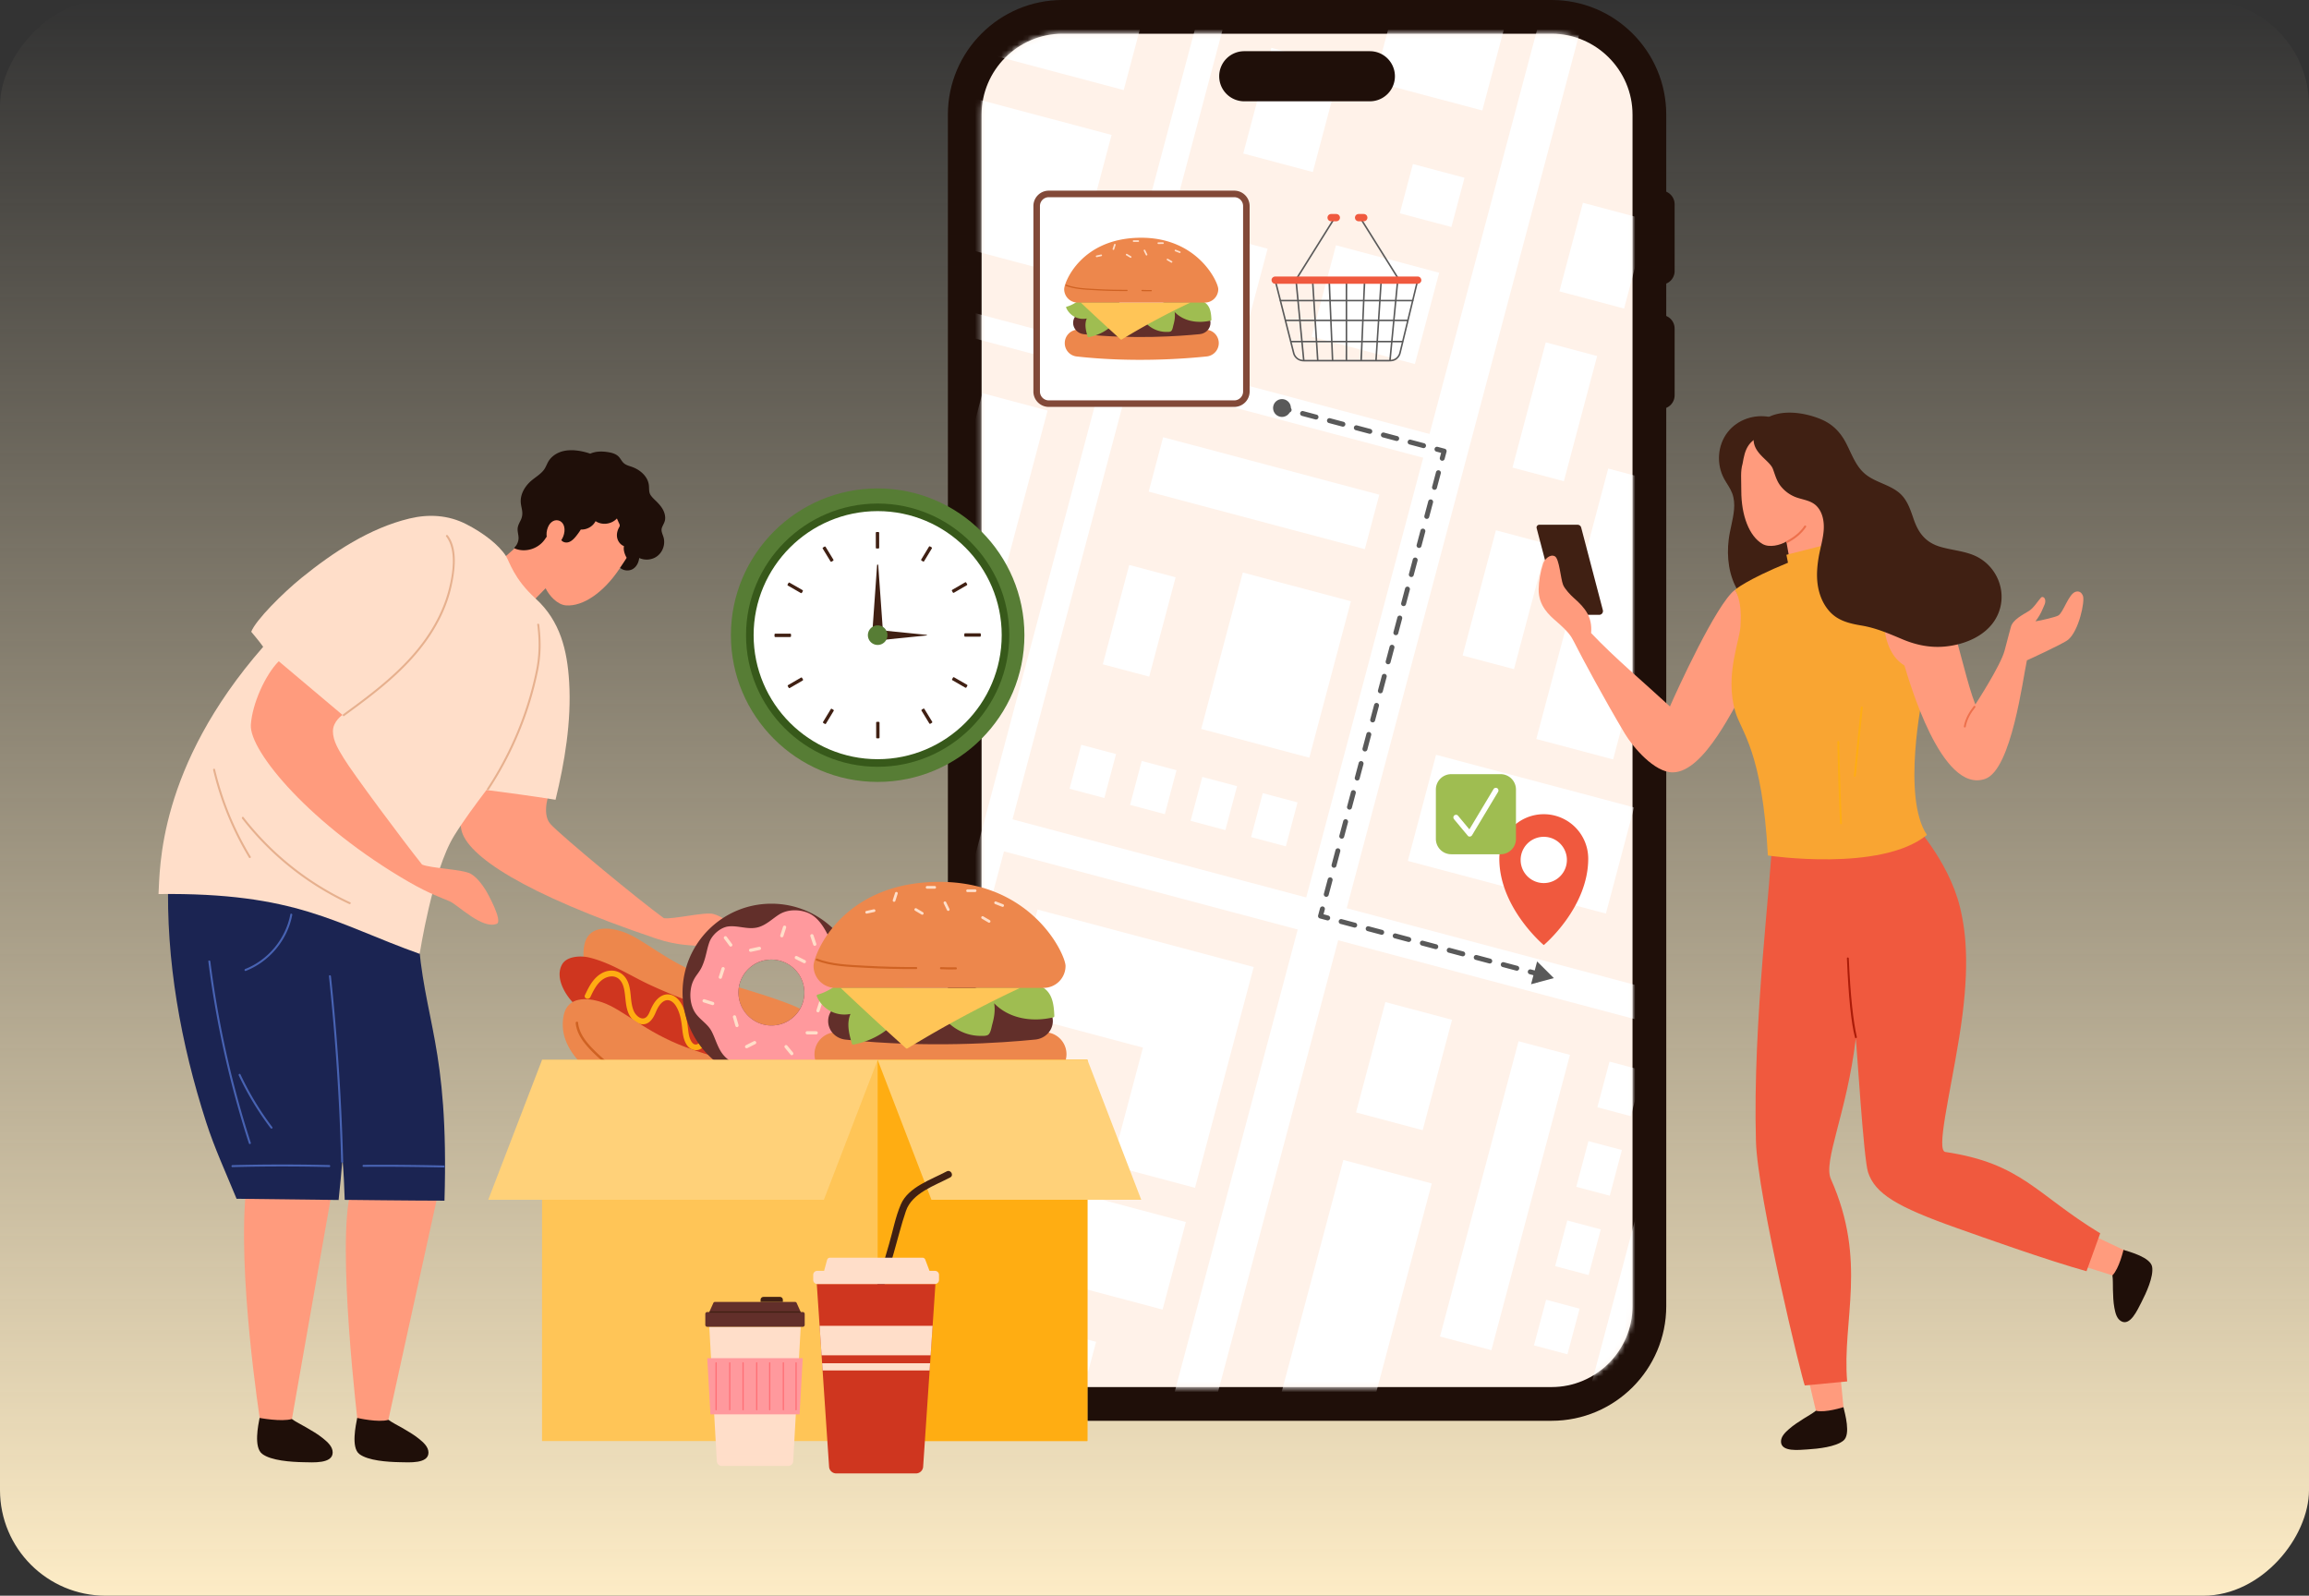 <svg xmlns="http://www.w3.org/2000/svg" width="437" height="302" fill="none" viewBox="0 0 437 302"><rect x="0" y="0" width="437" height="302" fill="#333333" stroke="none"/><rect width="437" height="302" fill="url(#paint0_linear_1829_1188)" rx="20" transform="matrix(1 0 0 -1 0 302)"/><path fill="#FF9B7D" d="M66.379 225.505c-2.743 10.15 1.437 44.685 1.437 44.685h5.362l9.81-44.685h-16.61Z"/><path fill="#1F0F09" d="M79.306 272.31c-.988-.8-2.094-1.434-3.19-2.071-.83-.482-1.82-.954-2.594-1.525-1.927.569-5.917-.363-5.917-.363-.246 1.308-1.214 5.606.409 6.841 1.65 1.254 5.356 1.495 7.63 1.538 1.812.034 5.45.324 5.448-1.815-.001-1.108-.983-1.952-1.786-2.605Z"/><path fill="#FF9B7D" d="M46.63 224.68c-1.85 15.757 2.613 44.295 2.613 44.295l5.75 1.049 7.974-45.344H46.63Z"/><path fill="#1F0F09" d="M61.14 272.223c-1.008-.819-2.135-1.463-3.253-2.115-.846-.489-1.859-.971-2.647-1.553-1.964.579-6.11-.204-6.11-.204-.251 1.334-1.16 5.549.494 6.809 1.682 1.28 5.464 1.527 7.781 1.571 1.85.034 5.559.33 5.558-1.852-.002-1.131-1.004-1.991-1.823-2.656Z"/><path fill="#1B2452" d="M78.746 166.046H31.849c-.48 15.716 2.36 31.407 7.174 46.357 1.574 4.893 3.8 9.717 5.75 14.471l19.311.234c.305-2.807.499-4.996.736-7.806.21 2.398.35 5.369.419 7.779 0 0 13.308.157 18.882.157.882-29.629-3.968-33.793-5.05-50.944-.215-3.414-.334-6.83-.325-10.248Z"/><path fill="#FF9B7D" d="m100.928 113.722 2.336-2.39c.659 1.377 2.207 3.125 3.869 3.242 3.227.231 7.071-2.448 10.002-6.775 1.399-2.064 2.441-3.223 2.978-4.87-.173-1.805-1.421-3.902-4.859-7.399-1.575-1.602-11.433 4.1-11.547 3.953-1.467 1.408-3.234 1.537-3.234 1.537-2.299 2.125-6.07 5.398-6.07 5.398 1.805 3.954 6.525 7.304 6.525 7.304Z"/><path fill="#1F0F09" d="M125.879 98.286c.059-.574-.083-1.152-.328-1.668-.264-.556-.661-1.038-1.081-1.481-.434-.462-.964-.88-1.319-1.411-.409-.615-.253-1.3-.355-1.99a3.475 3.475 0 0 0-.561-1.423c-.582-.868-1.478-1.5-2.441-1.88-.568-.225-1.214-.345-1.696-.744-.45-.372-.657-.951-1.088-1.342-.469-.428-1.093-.626-1.706-.738-.715-.13-1.454-.193-2.178-.12-.49.05-.976.174-1.425.372a9.81 9.81 0 0 0-1.035-.315c-2.036-.507-4.402-.606-6.089.851a3.795 3.795 0 0 0-.891 1.12c-.27.513-.459 1.056-.83 1.51-.648.794-1.558 1.308-2.325 1.972-.74.642-1.356 1.45-1.704 2.37-.171.451-.27.933-.276 1.415-.009.546.124 1.073.224 1.605.137.713.115 1.33-.195 1.992-.233.497-.525.977-.6 1.532-.085.64.159 1.258.163 1.894a2.53 2.53 0 0 1-.722 1.76c-.091.095-.04.228.071.272 2.026.783 4.398.005 5.627-1.763.183-.263.352-.54.591-.759.292-.264.662-.389 1.037-.478.232-.056.475-.099.715-.074.431.044.575.297.577.713.001.495.164.889.642 1.093.469.198.974.094 1.388-.176.561-.364.988-.94 1.379-1.471.169-.23.325-.467.477-.707 1.129.058 2.271-.563 2.789-1.588 1.25.84 3.033.592 4.043-.507.101.236.207.47.308.707.071.162.175.339.213.511.054.244-.075.393-.176.593-.231.456-.368.969-.342 1.483.042.854.545 1.63 1.338 1.949-.167.703.145 1.59.502 2.202-.328.569-1.239 1.903-1.239 1.903.643.566 1.691.651 2.414.214.73-.443 1.106-1.259 1.202-2.081a3.446 3.446 0 0 0 2.816.005c.955-.43 1.627-1.329 1.837-2.348a3.312 3.312 0 0 0-.034-1.524c-.169-.637-.559-1.223-.311-1.897.195-.533.533-.97.594-1.553Z"/><path fill="#FF9B7D" d="M103.543 100.275c-.326 1.334.127 2.591 1.012 2.808.883.216 1.866-.691 2.193-2.026.325-1.335-.187-2.345-1.073-2.561-.885-.216-1.805.443-2.132 1.779ZM138.45 175.109c-.886-.985-2.121-1.747-3.412-2.122-1.604-.468-7.597 1.04-9.398.784-4.647-3.349-19.239-15.418-21.428-17.783-1.896-2.048-.094-6.433-.094-6.433l-14.958-5.536c-1.783 3.195-2.669 9.142-1.845 13.017 1.037 4.886 11.686 12.067 36.829 20.583 4.211 1.426 6.93 1.233 8.443 1.451 1.637.234 7.289 4.003 9.617 2.19 1.009-.789-2.476-4.728-3.754-6.151Z"/><path fill="#FFDEC9" d="M107.718 129.06c-.357-5.913-1.653-11.508-6.355-15.782-4.137-3.76-4.93-6.987-5.604-8.043-1.356-2.121-4.263-4.372-7.524-6.035-3.393-1.733-7.078-1.946-10.754-1.063-7.517 1.809-14.417 6.374-20.352 11.175-3.58 2.896-8.759 8.073-9.58 10.255 0 0 1.617 1.91 2.261 2.847-19.976 22.842-19.519 42.064-19.81 46.791 26.152-.323 33.415 5.615 49.433 11.321 0 0 2.403-15.73 6.535-22.385 1.86-2.994 3.974-5.809 6.091-8.625 4.734.612 8.366 1.097 13.082 1.841 1.705-7.014 3.032-14.778 2.577-22.297Z"/><path fill="#4863B3" d="M64.946 219.865a449.72 449.72 0 0 0-2.31-35.112c-.025-.239-.402-.241-.377 0a449.671 449.671 0 0 1 2.31 35.112c.004.243.382.243.377 0ZM39.432 181.962a189.115 189.115 0 0 0 7.671 34.427c.074.229.44.131.364-.101a188.558 188.558 0 0 1-7.657-34.326c-.031-.237-.408-.24-.378 0ZM45.178 203.518a55.93 55.93 0 0 0 6.041 9.999c.145.191.472.004.325-.191a56.026 56.026 0 0 1-6.039-9.999c-.104-.218-.43-.027-.327.191ZM46.51 183.755c4.495-1.769 7.904-5.855 8.803-10.607.044-.238-.32-.34-.363-.101-.875 4.616-4.164 8.622-8.539 10.344-.224.089-.127.453.1.364ZM43.99 220.885a370.614 370.614 0 0 1 18.323-.012c.242.005.242-.372 0-.378a371.844 371.844 0 0 0-18.322.013c-.243.007-.244.383 0 .377ZM68.797 220.833c5.058-.045 10.113.018 15.17.121.241.003.241-.372 0-.378-5.057-.101-10.112-.164-15.17-.119-.241.001-.242.378 0 .376Z"/><path fill="#E6B08E" d="M40.336 145.718a57.877 57.877 0 0 0 6.782 16.589c.127.207.452.018.326-.19a57.545 57.545 0 0 1-6.745-16.5c-.056-.235-.418-.135-.363.101ZM45.817 154.923a54.862 54.862 0 0 0 20.275 16.171c.218.101.41-.223.19-.326a54.629 54.629 0 0 1-20.198-16.113c-.15-.191-.415.078-.267.268ZM65.14 135.507c5.969-4.345 12.044-8.915 16.185-15.137 1.928-2.895 3.422-6.119 4.158-9.529.62-2.883 1.188-6.991-.727-9.508-.145-.19-.472-.003-.325.192 2.009 2.643 1.233 7.205.458 10.182-.855 3.285-2.399 6.366-4.342 9.137-4.093 5.838-9.896 10.188-15.597 14.339-.194.14-.005.468.19.324ZM92.494 149.468a65.022 65.022 0 0 0 7.171-14.596 63.616 63.616 0 0 0 2.161-7.94c.602-2.953.612-5.727.23-8.712-.032-.238-.409-.241-.377 0 .387 3.032.363 5.816-.258 8.819a63.539 63.539 0 0 1-2.12 7.733 64.496 64.496 0 0 1-7.13 14.506c-.135.202.19.391.323.19Z"/><path fill="#FF9B7D" d="M91.855 168.361c-.711-1.117-1.573-2.256-2.715-2.964-1.419-.882-7.596-1.044-9.261-1.775-3.573-4.476-13.194-17.397-14.847-20.162-.919-1.539-2.022-3.21-2.023-5.061-.001-1.891 1.81-3.094 1.81-3.094l-12.061-10.161c-2.576 2.597-5.031 8.087-5.282 12.04-.318 4.986 11.412 19.044 29.925 29.74 3.852 2.225 6.343 3.055 7.741 3.671 1.514.667 6.147 5.36 8.877 4.239 1.184-.486-1.68-5.713-2.164-6.473Z"/><path fill="#1F0F09" d="M201.09 268.894c-11.962 0-21.693-9.734-21.693-21.695V21.694C179.397 9.732 189.129 0 201.09 0h92.569c11.962 0 21.694 9.731 21.694 21.694V247.2c0 11.961-9.732 21.695-21.694 21.695H201.09Z"/><path fill="#FFF2E9" d="M308.97 247.199c0 8.422-6.893 15.313-15.312 15.313h-92.569c-8.422 0-15.314-6.891-15.314-15.313V21.694c0-8.423 6.892-15.314 15.314-15.314h92.569c8.419 0 15.312 6.891 15.312 15.314V247.2Z"/><mask id="mask0_1829_1188" width="124" height="257" x="185" y="6" maskUnits="userSpaceOnUse" style="mask-type:luminance"><path fill="#fff" d="M308.97 247.199c0 8.422-6.893 15.313-15.312 15.313h-92.569c-8.422 0-15.314-6.891-15.314-15.313V21.694c0-8.423 6.892-15.314 15.314-15.314h92.569c8.419 0 15.312 6.891 15.312 15.314V247.2Z"/></mask><g fill="#fff" mask="url(#mask0_1829_1188)"><path d="m235.156-28.299-58 218.015 4.904 1.305 58.001-218.015-4.905-1.305Z"/><path d="m177.192 57.306-1.196 4.494 99.378 26.428 1.195-4.494-99.377-26.428ZM187.768 154.044l-1.612 6.06 135.482 36.029 1.612-6.06-135.482-36.029Z"/><path d="m295.654-12.214-81.107 304.868 7.658 2.038 81.107-304.869-7.658-2.037ZM183.494 18.389l-7.165 26.944 26.884 7.149 7.165-26.944-26.884-7.15ZM240.614 9.06l-5.317 19.995 13.167 3.502 5.317-19.995-13.167-3.502ZM252.847 46.421l-4.597 17.287 19.529 5.193 4.597-17.287-19.529-5.193ZM267.406 31.046l-2.478 9.32 9.764 2.597 2.479-9.32-9.765-2.597ZM220.135 82.748l-2.739 10.299 40.912 10.88 2.739-10.299-40.912-10.88ZM213.719 106.922l-5.002 18.799 8.779 2.336 5.001-18.799-8.778-2.336ZM235.215 108.354l-7.872 29.603 20.456 5.44 7.873-29.603-20.457-5.44ZM204.639 140.958l-2.215 8.317 6.583 1.752 2.214-8.316-6.582-1.753ZM216.084 144.014l-2.211 8.317 6.584 1.75 2.211-8.317-6.584-1.75ZM227.545 147.035l-2.214 8.317 6.584 1.752 2.213-8.317-6.583-1.752ZM238.989 150.108l-2.212 8.318 6.584 1.751 2.212-8.318-6.584-1.751ZM271.787 142.848l-5.339 20.087 37.482 9.964 5.339-20.087-37.482-9.964ZM283.114 100.362l-6.302 23.697 9.724 2.586 6.302-23.697-9.724-2.586ZM292.551 64.795l-6.299 23.697 9.724 2.585 6.299-23.697-9.724-2.585ZM299.586 38.381 295.13 55.14l12.245 3.256 4.457-16.758-12.246-3.257ZM231.129 44.733l-3.583 13.471 8.779 2.335 3.582-13.472-8.778-2.334ZM185.924 74.41l-18.225 68.507 12.344 3.285 18.226-68.508-12.345-3.284ZM196.361 172.14l-5.172 19.448 25.127 6.681-5.938 22.33 15.787 4.199 11.109-41.779-40.913-10.879Z"/><path d="m191.075 200.824-5.935 22.328 9.875 2.625 5.936-22.328-9.876-2.625ZM201.083 225.071l-4.406 16.568 23.355 6.211 4.406-16.568-23.355-6.211ZM181.317 237.56l-3.448 12.964 9.876 2.626 3.447-12.964-9.875-2.626ZM195.717 250.832l-1.484 5.583 11.729 3.117 1.484-5.582-11.729-3.118ZM262.194 189.649l-5.555 20.886 12.619 3.356 5.554-20.887-12.618-3.355ZM254.243 219.534l-12.379 46.549 16.733 4.45 12.379-46.549-16.733-4.45ZM319.793 192.016l-20.333 76.429 6.858 1.824 20.333-76.428-6.858-1.825ZM267.958-14.135l-7.873 29.604 20.456 5.44 7.872-29.604-20.455-5.44ZM292.616 245.984l-2.298 8.642 6.335 1.685 2.299-8.642-6.336-1.685ZM296.626 230.982l-2.299 8.645 6.335 1.685 2.299-8.645-6.335-1.685ZM300.625 215.966l-2.298 8.642 6.335 1.685 2.298-8.642-6.335-1.685ZM304.614 200.917l-2.299 8.642 6.335 1.685 2.299-8.642-6.335-1.685ZM287.401 197.058l-14.867 55.884 9.725 2.587 14.867-55.884-9.725-2.587ZM304.372 88.677 290.76 139.86l14.538 3.866 13.612-51.183-14.538-3.867ZM183.465-8.07l-4.31 16.205 33.52 8.914 4.31-16.205-33.52-8.915Z"/></g><path fill="#1F0F09" d="M314.363 53.871V36.083a2.576 2.576 0 0 1 2.575 2.575v12.64a2.575 2.575 0 0 1-2.575 2.573ZM314.363 77.392V59.605a2.575 2.575 0 0 1 2.575 2.574v12.64a2.576 2.576 0 0 1-2.575 2.573ZM259.261 19.172h-23.776a4.738 4.738 0 0 1-4.74-4.739 4.74 4.74 0 0 1 4.74-4.744h23.776a4.741 4.741 0 1 1 0 9.483Z"/><path fill="#fff" d="M235.887 74.101a2.297 2.297 0 0 1-2.29 2.29h-35.108a2.297 2.297 0 0 1-2.289-2.29V38.992c0-1.26 1.031-2.29 2.289-2.29h35.108c1.26 0 2.29 1.03 2.29 2.29v35.11Z"/><path fill="#824938" d="M233.597 77.01h-35.108a2.914 2.914 0 0 1-2.909-2.909V38.992a2.912 2.912 0 0 1 2.909-2.909h35.108a2.912 2.912 0 0 1 2.909 2.91V74.1a2.913 2.913 0 0 1-2.909 2.91Zm-35.108-39.688c-.921 0-1.67.748-1.67 1.67v35.11c0 .92.749 1.67 1.67 1.67h35.108c.921 0 1.669-.75 1.669-1.67v-35.11a1.67 1.67 0 0 0-1.669-1.67h-35.108Z"/><path fill="#ED874C" d="M228.409 67.456c-4.284.45-14.079 1.19-24.646.007a2.534 2.534 0 0 1-2.246-2.522v-.01a2.54 2.54 0 0 1 2.538-2.539h24.084a2.54 2.54 0 0 1 .27 5.064Z"/><path fill="#622F2A" d="M227.074 63.24c-3.82.38-12.553 1.01-21.974.006-1.143-.122-2.003-1.049-2.003-2.142v-.008c0-1.189 1.013-2.154 2.262-2.154h21.476c1.251 0 2.263.965 2.263 2.154 0 1.104-.872 2.028-2.024 2.143Z"/><path fill="#9FBD51" d="M210.013 56.213h-2.978c-1.149 0-2.27.326-3.246.931-.604.375-1.222.719-1.911.893-.101.026-.124.133-.088.216a3.47 3.47 0 0 0 3.893 2.022c-.477 1.107-.169 2.318.168 3.445.022.074.098.12.171.103 2.672-.53 5.27-2.163 6.05-4.914l.008-.03c.375-1.343-.673-2.666-2.067-2.666ZM227.603 57.033c-1.46-.62-3.204-.804-4.778-.774-.835.016-2.705.99-4.122 1.809a3.609 3.609 0 0 0-1.797 3.127c1.007 1.014 2.389 1.627 3.837 1.619.254 0 .688.035.904-.15.277-.243.352-.87.446-1.2.223-.796.353-1.615.214-2.422 1.75 1.817 4.443 2.193 6.856 1.627a.147.147 0 0 0 .107-.14c-.049-1.404-.228-2.887-1.667-3.496Z"/><path fill="#FFC557" d="M204.542 57.26a410.274 410.274 0 0 0 7.559 6.982c.047.044.12.058.177.022 4.215-2.573 8.57-4.91 13.041-7.005l-20.777.001Z"/><path fill="#ED874C" d="M215.988 44.993c-11.34 0-14.581 8.433-14.581 9.722v.008a2.537 2.537 0 0 0 2.538 2.538h24.084a2.537 2.537 0 0 0 2.539-2.538c0-1.3-3.83-9.73-14.58-9.73Z"/><path fill="#FFDEC9" d="M210.841 46.272c-.079.243-.156.486-.233.727l-.034.104c-.023.078.029.175.111.194a.16.16 0 0 0 .194-.11l.232-.726c.013-.034.023-.07.034-.104.026-.078-.029-.176-.109-.194a.16.16 0 0 0-.195.11ZM221.802 49.425c-.22-.128-.441-.256-.66-.386l-.093-.056c-.071-.041-.177-.018-.217.059a.16.16 0 0 0 .057.214c.22.13.441.258.66.388.029.02.06.037.093.056.071.04.176.018.214-.058a.158.158 0 0 0-.054-.217ZM220.102 45.86l-.763.003h-.109c-.083.002-.161.073-.158.158.004.086.068.159.158.158l.762-.003c.038-.002.073-.002.11-.002.084 0 .162-.07.159-.157-.005-.085-.07-.159-.159-.157ZM208.367 48.171l-.745.164-.107.024c-.081.017-.135.114-.11.194a.16.16 0 0 0 .193.11l.748-.164c.036-.009.072-.016.105-.023.081-.02.136-.117.111-.194a.162.162 0 0 0-.195-.11ZM217.13 48.116l-.335-.685-.048-.098c-.038-.074-.149-.1-.216-.057a.163.163 0 0 0-.057.217c.112.227.223.455.334.685l.049.097c.037.074.147.1.215.057.077-.049.096-.137.058-.216ZM223.329 47.578l-.709-.277a2.833 2.833 0 0 0-.104-.041c-.076-.03-.176.033-.193.11-.021.092.026.163.109.195l.711.278.102.039c.076.03.176-.032.193-.11.023-.092-.026-.16-.109-.194ZM215.424 45.469h-.871c-.083 0-.161.073-.159.158.006.087.071.158.159.158h.871c.083 0 .162-.071.16-.158-.006-.085-.071-.158-.16-.158ZM214.065 48.502l-.655-.39a7.644 7.644 0 0 1-.093-.055c-.072-.042-.177-.019-.217.057a.16.16 0 0 0 .057.216l.657.39c.031.018.062.036.093.056.072.041.176.018.216-.057a.162.162 0 0 0-.058-.217Z"/><path fill="#CF6223" d="M201.742 54.106c1.747.664 3.677.715 5.521.82 2.008.117 4.015.168 6.026.157.152 0 .152-.237 0-.236a93.98 93.98 0 0 1-5.868-.148c-1.875-.105-3.84-.145-5.615-.82-.143-.056-.206.173-.064.227ZM216.148 55.098c.575.023 1.152.03 1.729.022.152-.002.153-.24 0-.236-.576.007-1.153 0-1.729-.023-.153-.005-.153.232 0 .237Z"/><path fill="#F0593E" d="M292.174 154.094a8.414 8.414 0 0 0-8.414 8.413c0 9.321 8.414 16.355 8.414 16.355s8.413-7.034 8.413-16.355a8.412 8.412 0 0 0-8.413-8.413Zm0 13.034a4.378 4.378 0 1 1-.002-8.756 4.378 4.378 0 0 1 .002 8.756Z"/><path fill="#595959" d="M257.492 41.59c.233.37.466.744.699 1.116l1.669 2.668 2.017 3.225 1.752 2.799c.283.45.55.912.845 1.354.006.005.01.012.013.018.1.16.354.012.252-.147-.231-.372-.464-.744-.698-1.117l-1.669-2.669-2.017-3.224-1.751-2.8c-.282-.45-.551-.911-.847-1.354l-.012-.018c-.1-.159-.352-.012-.253.148ZM252.292 41.44l-.699 1.118-1.668 2.668-2.02 3.226-1.75 2.798c-.28.45-.588.891-.846 1.354l-.012.019c-.1.16.153.307.252.147.234-.372.467-.743.699-1.116l1.67-2.668 2.018-3.227 1.75-2.798c.282-.45.588-.891.847-1.354l.012-.019c.1-.16-.153-.306-.253-.147Z"/><path fill="#595959" d="m241.199 53.061.25.982.627 2.466c.271 1.072.544 2.145.817 3.218l.832 3.28c.22.868.442 1.736.661 2.603l.312 1.233c.247.954 1.094 1.557 2.064 1.557H262.539c.525 0 1.026.023 1.514-.227a2.067 2.067 0 0 0 1.054-1.348c.032-.131.063-.264.096-.395l.487-2.007c.248-1.015.494-2.03.74-3.045l.811-3.34c.239-.978.476-1.958.714-2.937l.436-1.792.06-.248c.044-.183-.239-.26-.283-.078l-.237.972-.592 2.446c-.261 1.064-.518 2.13-.777 3.196-.264 1.089-.53 2.178-.795 3.266-.211.873-.422 1.745-.636 2.617-.1.42-.203.839-.304 1.257a1.788 1.788 0 0 1-.973 1.21c-.27.126-.557.161-.848.161H247.255c-.513 0-1.009.03-1.473-.249a1.789 1.789 0 0 1-.808-1.119 24.9 24.9 0 0 1-.115-.451l-.526-2.075-.773-3.044-.838-3.301-.732-2.888c-.15-.586-.298-1.173-.447-1.76l-.06-.238c-.048-.183-.329-.105-.284.078Z"/><path fill="#595959" d="M242.346 57.036h24.006c.327 0 .653.008.977 0h.042c.188 0 .188-.292 0-.292h-24.007c-.325 0-.651-.007-.976 0h-.042c-.188 0-.188.292 0 .292ZM243.285 60.784H265.516c.3 0 .602.008.906 0h.038c.189 0 .189-.293 0-.293h-22.23c-.3 0-.604-.007-.905 0h-.04c-.187 0-.188.293 0 .293ZM244.346 64.791H264.572c.274 0 .547.007.82 0h.037c.187 0 .189-.292 0-.292h-20.225c-.274 0-.548-.007-.822 0h-.036c-.189 0-.19.292 0 .292Z"/><path fill="#595959" d="M254.973 68.124V55.315c0-.592.021-1.188 0-1.78v-.026c0-.188-.293-.188-.293 0v12.809c0 .591-.022 1.188 0 1.78v.025c0 .19.293.19.293.001ZM257.764 68.124c.022-.485.042-.971.063-1.457l.149-3.495.18-4.214.155-3.642c.025-.591.081-1.19.077-1.78l.001-.025c.008-.189-.285-.189-.292 0l-.062 1.456-.149 3.496c-.061 1.404-.121 2.808-.18 4.213-.053 1.214-.104 2.43-.155 3.643-.026.591-.082 1.188-.077 1.78a.214.214 0 0 1-.002.025c-.007.188.285.188.292 0ZM260.576 68.124c.031-.487.062-.974.095-1.461a3817.988 3817.988 0 0 1 .498-7.716l.235-3.636.077-1.206c.013-.189.036-.381.038-.569 0-.008 0-.017.002-.025.011-.188-.281-.187-.293 0-.031.486-.062.974-.095 1.461l-.224 3.48-.274 4.235-.235 3.636-.078 1.206c-.013.188-.036.38-.037.569l-.001.024c-.013.19.279.19.292.002ZM263.219 68.165c.048-.489.093-.977.14-1.466l.337-3.49c.135-1.411.271-2.823.409-4.235l.351-3.66c.039-.401.077-.803.117-1.203.019-.191.049-.385.055-.576l.002-.025c.019-.187-.273-.186-.292 0l-.142 1.466-.335 3.49-.409 4.235-.353 3.66-.115 1.202c-.019.19-.049.385-.055.576a.094.094 0 0 1-.004.024c-.018.19.276.189.294.002ZM252.35 68.165l-.062-1.456-.149-3.496c-.06-1.404-.121-2.808-.179-4.213-.054-1.214-.105-2.43-.157-3.644-.024-.592-.035-1.187-.076-1.78l-.001-.025c-.008-.188-.301-.188-.292 0l.062 1.457.149 3.496.18 4.213.156 3.644c.025.592.035 1.187.076 1.779a.21.21 0 0 1 .001.025c.007.189.299.19.292 0ZM249.539 68.165a2030.374 2030.374 0 0 0-.32-4.942l-.273-4.235-.235-3.636c-.039-.591-.065-1.185-.115-1.776l-.001-.024c-.013-.187-.305-.188-.293 0l.095 1.461.225 3.48c.092 1.411.182 2.823.273 4.235.08 1.212.157 2.424.236 3.636.039.592.065 1.185.114 1.776l.002.025c.012.188.304.189.292 0ZM246.896 68.206a348.06 348.06 0 0 1-.141-1.466l-.336-3.49c-.136-1.411-.271-2.823-.409-4.235l-.351-3.66c-.057-.593-.109-1.186-.173-1.779a.215.215 0 0 0-.002-.024c-.019-.185-.311-.188-.293 0 .048.488.094.978.141 1.466l.336 3.49.407 4.235.352 3.66c.057.594.108 1.186.172 1.78l.002.024c.021.186.313.187.295 0Z"/><path fill="#F0593E" d="M241.341 53.71h25.877c.348 0 .698.005 1.048 0h.046c.359 0 .703-.316.687-.689-.017-.372-.303-.687-.687-.687H242.435c-.349 0-.698-.005-1.048 0h-.045c-.359 0-.704.316-.688.687.015.373.302.689.687.689ZM251.928 41.878h.982a.711.711 0 0 0 .487-.201.504.504 0 0 0 .141-.221.531.531 0 0 0 .061-.266.693.693 0 0 0-.202-.486.718.718 0 0 0-.487-.203h-.982a.714.714 0 0 0-.487.203.506.506 0 0 0-.142.22.525.525 0 0 0-.06.266c.01.178.068.363.203.486a.706.706 0 0 0 .486.202ZM257.129 41.878h.982a.707.707 0 0 0 .486-.201.525.525 0 0 0 .142-.221.529.529 0 0 0 .058-.266c-.008-.178-.066-.363-.201-.486a.718.718 0 0 0-.486-.203h-.982a.706.706 0 0 0-.486.203.518.518 0 0 0-.143.22.524.524 0 0 0-.059.266c.009.178.067.363.203.486a.704.704 0 0 0 .486.202Z"/><path fill="#9FBD51" d="M284.003 161.673h-9.343a2.907 2.907 0 0 1-2.909-2.907v-9.343a2.908 2.908 0 0 1 2.909-2.907h9.343a2.907 2.907 0 0 1 2.907 2.907v9.343a2.906 2.906 0 0 1-2.907 2.907Z"/><path fill="#fff" d="M275.208 155.065a5514.125 5514.125 0 0 1 2.6 3.116c.213.255.635.155.789-.102.164-.273.329-.546.491-.82.393-.652.785-1.304 1.176-1.957l1.427-2.381 1.229-2.049c.2-.334.411-.663.603-1.003a.11.11 0 0 0 .008-.015c.136-.226.059-.561-.18-.687a.51.51 0 0 0-.687.181c-.165.273-.329.544-.491.819l-1.176 1.958-1.427 2.379-1.228 2.05c-.2.333-.418.661-.603 1.003a.13.13 0 0 1-.01.015l.791-.101c-.76-.914-1.522-1.824-2.282-2.736l-.317-.381c-.17-.202-.538-.186-.712 0-.198.217-.181.496-.001.711Z"/><path fill="#595959" d="M243.982 78.045a.46.46 0 0 1-.121-.016l-1.353-.36a.468.468 0 0 1 .24-.902l1.353.36a.467.467 0 0 1-.119.918ZM269.422 84.81a.452.452 0 0 1-.12-.016l-2.545-.676a.466.466 0 0 1 .241-.902l2.545.676a.468.468 0 0 1-.121.918Zm-5.089-1.353a.447.447 0 0 1-.12-.015l-2.544-.677a.468.468 0 0 1 .24-.902l2.544.676a.466.466 0 0 1-.12.918Zm-5.087-1.353a.452.452 0 0 1-.12-.016l-2.545-.676a.466.466 0 0 1 .241-.902l2.544.676a.466.466 0 0 1-.12.918Zm-5.088-1.353a.452.452 0 0 1-.12-.016l-2.545-.676a.466.466 0 0 1 .241-.902l2.544.676a.467.467 0 0 1-.12.918Zm-5.088-1.353a.452.452 0 0 1-.12-.015l-2.545-.677a.466.466 0 0 1-.33-.571.464.464 0 0 1 .571-.331l2.544.676a.467.467 0 0 1-.12.918ZM272.959 87.199a.466.466 0 0 1-.451-.587l.241-.902-.903-.24a.466.466 0 0 1 .241-.901l1.352.359a.47.47 0 0 1 .284.216.47.47 0 0 1 .047.354l-.36 1.353a.468.468 0 0 1-.451.348ZM251.011 169.732a.467.467 0 0 1-.452-.587l.733-2.751a.461.461 0 0 1 .571-.33c.249.065.397.32.33.57l-.733 2.751a.463.463 0 0 1-.449.347Zm1.463-5.501a.47.47 0 0 1-.451-.587l.732-2.752a.464.464 0 0 1 .571-.33.465.465 0 0 1 .33.57l-.732 2.752a.466.466 0 0 1-.45.347Zm1.464-5.502a.47.47 0 0 1-.451-.587l.732-2.752a.466.466 0 0 1 .902.24l-.732 2.751a.467.467 0 0 1-.451.348Zm1.463-5.504a.467.467 0 0 1-.451-.587l.732-2.749a.463.463 0 0 1 .571-.332.468.468 0 0 1 .33.572l-.731 2.75a.466.466 0 0 1-.451.346Zm1.463-5.502a.468.468 0 0 1-.451-.587l.732-2.75a.464.464 0 0 1 .571-.331.468.468 0 0 1 .33.572l-.731 2.75a.466.466 0 0 1-.451.346Zm1.463-5.501a.468.468 0 0 1-.451-.587l.732-2.752a.461.461 0 0 1 .571-.33.466.466 0 0 1 .331.57l-.731 2.751a.468.468 0 0 1-.452.348Zm1.463-5.503a.465.465 0 0 1-.451-.587l.732-2.751a.466.466 0 1 1 .901.24l-.731 2.752a.466.466 0 0 1-.451.346Zm1.463-5.502a.467.467 0 0 1-.451-.587l.732-2.752a.465.465 0 1 1 .901.24l-.731 2.752a.466.466 0 0 1-.451.347Zm1.463-5.503a.466.466 0 0 1-.45-.586l.731-2.751a.466.466 0 1 1 .901.24l-.731 2.75a.465.465 0 0 1-.451.347Zm1.463-5.502a.465.465 0 0 1-.45-.587l.731-2.751a.467.467 0 1 1 .901.24l-.731 2.751a.465.465 0 0 1-.451.347Zm1.463-5.502a.465.465 0 0 1-.45-.587l.731-2.751a.466.466 0 1 1 .902.24l-.732 2.751a.465.465 0 0 1-.451.347Zm1.463-5.502a.465.465 0 0 1-.45-.587l.731-2.751a.465.465 0 0 1 .571-.332.468.468 0 0 1 .331.572l-.732 2.751a.465.465 0 0 1-.451.347Zm1.463-5.502a.466.466 0 0 1-.45-.587l.731-2.751a.468.468 0 0 1 .903.24l-.732 2.751a.467.467 0 0 1-.452.347Zm1.464-5.502a.466.466 0 0 1-.451-.587l.731-2.751a.466.466 0 1 1 .902.24l-.732 2.75a.465.465 0 0 1-.45.348Zm1.463-5.503a.466.466 0 0 1-.451-.587l.731-2.75a.467.467 0 1 1 .902.24l-.732 2.75a.465.465 0 0 1-.45.347ZM251.272 174.195a.448.448 0 0 1-.119-.016l-1.353-.36a.46.46 0 0 1-.285-.216.471.471 0 0 1-.048-.354l.362-1.352a.47.47 0 0 1 .571-.331.468.468 0 0 1 .331.572l-.241.9.901.239a.466.466 0 0 1-.119.918ZM287.063 183.712a.463.463 0 0 1-.12-.017l-2.556-.68a.464.464 0 0 1-.33-.57.46.46 0 0 1 .571-.332l2.555.681a.47.47 0 0 1 .332.572.47.47 0 0 1-.452.346Zm-5.113-1.36a.43.43 0 0 1-.121-.017l-2.555-.68a.465.465 0 1 1 .24-.901l2.556.68a.467.467 0 0 1-.12.918Zm-5.113-1.359a.463.463 0 0 1-.12-.017l-2.556-.68a.465.465 0 0 1-.33-.57.462.462 0 0 1 .571-.332l2.556.681a.467.467 0 0 1-.121.918Zm-5.113-1.362a.42.42 0 0 1-.12-.015l-2.556-.68a.468.468 0 0 1 .241-.902l2.555.68a.465.465 0 0 1-.12.917Zm-5.112-1.359a.466.466 0 0 1-.121-.015l-2.555-.68a.47.47 0 0 1-.332-.572.463.463 0 0 1 .572-.331l2.555.681a.465.465 0 0 1-.119.917Zm-5.113-1.36a.423.423 0 0 1-.121-.015l-2.556-.68a.469.469 0 0 1-.332-.572.464.464 0 0 1 .571-.33l2.557.68a.464.464 0 0 1 .33.57.46.46 0 0 1-.449.347Zm-5.113-1.359a.446.446 0 0 1-.119-.015l-2.557-.68a.465.465 0 0 1-.331-.57c.065-.25.318-.4.57-.332l2.557.681a.465.465 0 0 1-.12.916ZM290.972 184.751a.418.418 0 0 1-.121-.015l-1.352-.361a.465.465 0 0 1-.331-.57.463.463 0 0 1 .571-.331l1.352.361a.463.463 0 0 1 .33.57.462.462 0 0 1-.449.346Z"/><path fill="#595959" d="M242.196 78.846a1.683 1.683 0 1 1 .866-3.254 1.683 1.683 0 0 1-.866 3.254ZM289.766 186.274l4.312-1.164-3.163-3.151-1.149 4.315Z"/><path fill="#FF9B7D" d="m402.796 236.976-2.044 4.699-12.028-3.805 2.819-6.222 11.253 5.328Z"/><path fill="#1F0F09" d="M401.469 250.061c1.699.922 3.034-2.094 3.788-3.55.944-1.826 2.348-4.88 2.058-6.731-.282-1.824-4.283-2.864-5.428-3.233 0 0-.81 3.538-2.091 4.824.122.861.068 1.853.096 2.719.035 1.148.061 2.299.273 3.43.173.919.422 2.063 1.304 2.541Z"/><path fill="#FF9B7D" d="m348.989 267.315-5.082.651-2.899-12.276 6.79-.769 1.191 12.394Z"/><path fill="#1F0F09" d="M337.071 272.881c.08 1.934 3.355 1.533 4.992 1.434 2.052-.126 5.393-.484 6.835-1.682 1.419-1.178.264-5.145-.007-6.319 0 0-3.453 1.117-5.216.677-.675.546-1.556 1.009-2.285 1.476-.967.618-1.94 1.231-2.803 1.992-.703.619-1.556 1.422-1.516 2.422Z"/><path fill="#F0593E" d="M332.331 216.021c-.652-22.838 2.965-49.681 3.12-58.216l26.164-2.568s7.118 7.399 9.331 16.457c1.302 5.332 1.847 12.365-.17 24.781-1.813 11.157-4.357 21.279-2.601 21.541 14.509 2.175 17.091 7.981 29.31 15.398l-2.592 7.174c-7.676-2.149-19.755-6.476-24.488-8.152-11.428-4.04-15.523-6.516-16.863-10.59-.838-2.551-2.166-24.319-2.316-25.293-1.678 14.051-6.227 23.203-4.718 26.581 6.967 15.604 2.096 26.725 3.083 38.312l-8.02.761c-.465-.92-8.94-35.702-9.24-46.186Z"/><path fill="#AB1B08" d="M351.077 196.347c-.722-2.676-1.236-7.817-1.53-14.97-.011-.229.346-.229.354 0 .295 7.122.873 12.052 1.52 14.876.053.221-.31.32-.344.094Z"/><path fill="#402013" d="m299.256 99.844 4.098 15.626a.713.713 0 0 1-.689.894h-6.99a.707.707 0 0 1-.688-.532l-4.162-15.867a.52.52 0 0 1 .504-.651h7.238a.71.71 0 0 1 .689.53Z"/><path fill="#FF9B7D" d="M291.204 111.491c.029-1.492.344-3.364.844-4.837.267-.789 1.294-1.839 2.204-1.382.874.436 1.092 4.169 1.572 5.398.308.79 1.471 2.004 2.039 2.5 2.188 1.912 3.529 3.637 3.268 6.636 4.527 4.778 10.092 9.427 14.922 13.898 1.134-2.615 8.811-19.501 12.308-22.066 0 0 3.41 4.117 2.076 18.566-2.049 2.923-7.735 15.905-13.829 15.972-3.483.04-7.573-4.797-9.089-7.333-3.82-6.398-8.022-14.188-9.625-17.377-.575-1.145-1.093-1.916-3.348-3.88-1.222-1.064-3.406-2.896-3.342-6.095Z"/><path fill="#402013" d="M327.829 93.348c.381 1.003.45 2.069.352 3.13-.174 1.892-.767 3.711-1.003 5.591-.423 3.358.015 6.959 1.827 9.877 1.462 2.349 3.828 4.22 6.549 4.843 1.519.347 3.052.221 4.566-.095 1.539-.322 3.151-.712 4.533-1.49 2.798-1.577 3.497-4.935 3.783-7.898.346-3.587-.196-7.232-1.33-10.64-2.262-6.78-6.843-12.447-11.808-17.46.056-.09.049-.222-.087-.252-.086-.018-.174-.022-.26-.04-.015 0-.029-.008-.044-.007-2.912-.542-6.035.487-7.896 2.842-1.992 2.52-2.214 6.133-.673 8.925.497.896 1.125 1.71 1.491 2.674Z"/><path fill="#FF9B7D" d="M347.153 103.32s-1.147-4.34-1.783-7.08c0 0-1.249-.99-1.627-2.778-.16.051-6.728-11.834-8.708-11.439-4.324.864-4.778 3.133-5.23 5.709-.433 1.497-.244 2.885-.249 5.127-.008 4.697 1.5 8.632 4.014 10.09 1.296.754 3.329.235 4.514-.455l.529 2.957s5.201-.105 8.54-2.131Z"/><path fill="#ED704C" d="M338.146 102.394c1.3-.7 2.523-1.609 3.341-2.86.132-.205.464-.013.33.194-.853 1.306-2.118 2.266-3.479 2.997-.215.117-.41-.215-.192-.331Z"/><path fill="#F9A532" d="M329.421 118.016c.287-4.59-1.061-6.379-1.061-6.379s2.017-1.843 10.031-5.139l-.295-1.497 9.397-2.397.66 2.125c3.774.913 12.563 2.412 12.563 2.412.02.704-.602 10.109-.167 14.334.209 2.024 1.6 7.222 3.308 10.369 0 0-3.968 19.047.833 26.172-8.717 7.109-30.102 3.894-30.102 3.894-1.065-19.816-5.032-23.363-6.166-27.221-2.108-7.177 1.096-13.88.999-16.673Z"/><path fill="#FF9B7D" d="M356.893 111.897c-.632 3.523-1.165 11.151 3.538 14.06.785 2.466 6.934 24.427 15.299 21.445 4.98-1.775 7.104-18.939 7.881-22.424 0 0 6.844-3.109 7.806-3.907 2.031-1.683 3.209-7.28 2.796-8.304-.243-.606-.683-.982-1.391-.767-1.338.407-2.32 3.969-3.286 4.498-.551.3-3.257.946-4.308 1.09.559-.734 1.048-1.518 1.385-2.381.228-.58.583-1.075.447-1.708-.105-.497-.56-.633-.775-.403-.583.619-1.382 1.964-2.256 2.509-1.197.749-3.098 1.668-3.453 3.054-.203.793-.646 2.342-1.183 4.447-.72 2.817-5.543 10.221-5.543 10.221-3.263-8.352-4.696-24.636-13.132-26.186.002-.02-2.921-.284-3.825 4.756Z"/><path fill="#402013" d="M335.537 88.752c.44 1.163.682 2.233 1.467 3.234a6.69 6.69 0 0 0 2.584 1.994c1.418.615 3.096.634 4.231 1.801 1.121 1.155 1.427 2.858 1.343 4.41-.101 1.787-.666 3.514-.963 5.269-.256 1.525-.398 3.078-.252 4.623.198 2.066.93 4.114 2.344 5.666 1.607 1.765 3.791 2.262 6.058 2.644 2.776.47 5.166 1.53 7.744 2.611 2.567 1.077 5.223 1.621 8.009 1.357 4.432-.422 9.179-2.633 10.433-7.252 1.116-4.126-1.131-8.486-5.079-10.066-2.042-.817-4.269-.952-6.359-1.597-2.677-.827-4.022-2.596-4.91-5.172-.672-1.947-1.276-3.912-2.99-5.206-1.79-1.354-4.09-1.796-5.897-3.126-2.032-1.493-2.806-3.965-3.927-6.109-1.043-1.994-2.469-3.496-4.554-4.408-3.741-1.636-9.859-2.414-12.406 1.586-2.034 4.345 2.372 5.746 3.124 7.741Z"/><path fill="#FFAD12" d="M348.246 155.819a523.983 523.983 0 0 1-.499-15.404c-.005-.229.352-.229.356 0 .092 5.138.259 10.272.501 15.404.011.229-.346.229-.358 0ZM350.865 146.828l1.321-12.956c.023-.225.38-.229.357 0l-1.321 12.956c-.025.228-.381.23-.357 0Z"/><path fill="#ED704C" d="M373.838 133.862c-.855 1.075-1.567 2.302-1.807 3.671-.038.224-.394.182-.354-.044.25-1.43.978-2.715 1.873-3.838.143-.181.43.03.288.211Z"/><path fill="#ED874C" d="M154.638 195.737c.668-3.818-4.287-5.371-6.995-6.36-4.569-1.671-9.302-2.832-13.868-4.514-7.767-2.859-11.94-7.179-15.87-8.509-3.054-1.035-6.593-1.054-7.311 2.461-1.548 7.583 7.455 12.993 13.154 15.676 7.093 3.338 14.985 4.724 22.776 5.01 2.934.106 7.46-.026 8.114-3.764Z"/><path fill="#CF361F" d="M154.613 205.17c1.264-.799 1.98-2.201 1.562-3.676-.455-1.613-1.933-2.718-3.332-3.49-1.837-1.013-3.849-1.755-5.8-2.518-8.042-3.151-16.398-5.503-24.231-9.183-3.716-1.748-7.333-4.157-11.373-5.099-1.638-.382-4.19-.216-5.048 1.304-1.558 2.756 1.048 6.344 2.338 7.504 1.457 1.309 3.077 2.419 4.733 3.458a83.396 83.396 0 0 0 10.969 5.784 87.142 87.142 0 0 0 12.816 4.446 85.35 85.35 0 0 0 6.755 1.474c1.922.34 3.891.705 5.851.628 1.607.154 3.338.264 4.76-.632Z"/><path fill="#FFAD12" d="M150.163 205.626a.491.491 0 0 0 .239-.427c.019-1.666-.14-3.3-.477-4.858-.262-1.212-.588-2.718-1.482-3.8-.724-.877-1.72-1.225-2.801-.977-1.316.3-2.464 1.444-2.795 2.783-.042.173-.076.386-.113.613-.145.894-.326 2.006-1.222 2.105-.997.108-1.652-.806-1.95-2.717a42.911 42.911 0 0 1-.23-1.856l-.079-.704-.033-.294c-.076-.674-.152-1.371-.393-2.012-.428-1.138-1.613-2.15-2.973-1.785-1.111.295-1.99 1.24-2.473 2.656-.117.348-.213.706-.306 1.052-.097.358-.197.733-.321 1.087-.207.595-.527 1.266-1.177 1.184-.387-.051-.718-.417-.983-1.09-.224-.563-.297-1.2-.368-1.811l-.039-.318c-.159-1.282-.363-2.638-.933-3.889-.404-.887-1.127-2.003-2.282-2.294-1.391-.352-2.396.572-2.871 1.157-.377.462-.65.988-.844 1.392a8.327 8.327 0 0 0-.197.447c-.145.337-.291.685-.517.981-.282.37-.62.534-1.006.49-.659-.075-1.288-.738-1.567-1.356-.393-.872-.49-1.852-.584-2.806-.131-1.324-.266-2.696-1.201-3.784-.866-1.009-2.29-1.363-3.634-.899-1.135.394-2.123 1.289-2.936 2.663-.335.569-.625 1.178-.906 1.765a.595.595 0 0 0-.054.197.42.42 0 0 0 .074.27.598.598 0 0 0 .532.232.56.56 0 0 0 .472-.324c.541-1.138 1.102-2.311 2.075-3.131.974-.822 2.463-1.15 3.425-.2.745.741.935 1.891 1.052 2.912.023.192.043.386.064.58.097.932.198 1.898.558 2.808.384.963 1.248 2.04 2.534 2.172 1.106.113 1.966-.594 2.626-2.164.366-.876.85-1.822 1.648-2.232.92-.474 1.758.199 2.236.985.531.875.858 1.926 1.062 3.409.033.238.059.481.087.727.129 1.145.264 2.329.947 3.284.375.525.929.85 1.522.895.554.044 1.085-.164 1.496-.583.637-.651.867-1.578 1.088-2.478.125-.506.243-.985.428-1.417.253-.585.794-1.274 1.438-1.493.338-.115.668-.086.979.088.621.346.87 1.055.97 1.589.124.663.198 1.347.267 2.006l.045.397c.018.163.034.329.049.502.117 1.151.248 2.457.887 3.463.423.667 1.088 1.151 1.779 1.295a2.005 2.005 0 0 0 1.564-.31c.826-.56 1.009-1.52 1.186-2.451.028-.153.058-.304.091-.452.2-.946.845-2.049 2.047-2.309 1.34-.286 2.067 1.036 2.384 1.851.458 1.186.758 2.567.946 4.345.076.748.111 1.515.102 2.349a.533.533 0 0 0 .261.476.605.605 0 0 0 .587.014Z"/><path fill="#ED874C" d="M150.726 209.083c.667-3.814-4.288-5.369-6.998-6.359-4.567-1.669-9.301-2.83-13.866-4.51-7.768-2.86-11.941-7.179-15.871-8.509-3.056-1.035-6.593-1.052-7.313 2.463-1.547 7.584 7.457 12.99 13.158 15.675 7.093 3.336 14.986 4.723 22.776 5.006 2.935.108 7.46-.029 8.114-3.766Z"/><path fill="#CF6223" d="M108.954 193.623c.169 1.743 1.132 3.218 2.272 4.497 1.275 1.429 2.732 2.715 4.264 3.858a31.136 31.136 0 0 0 10.438 5.071c.283.076.435-.352.152-.431a30.705 30.705 0 0 1-9.92-4.716 29.704 29.704 0 0 1-4.18-3.638c-1.262-1.331-2.396-2.854-2.578-4.732-.031-.292-.477-.199-.448.091ZM127.999 207.578c.779.206 1.569.361 2.367.465.123.017.235-.096.243-.213.009-.129-.089-.226-.212-.242-.758-.1-1.508-.246-2.247-.439-.118-.032-.247.015-.291.139-.039.108.02.258.14.29Z"/><path fill="#622F2A" d="M145.996 171.03c-9.286 0-16.816 7.529-16.816 16.815 0 9.288 7.53 16.817 16.816 16.817 9.288 0 16.817-7.529 16.817-16.817 0-9.286-7.53-16.815-16.817-16.815Zm0 23.051a6.235 6.235 0 1 1 .002-12.47 6.235 6.235 0 0 1-.002 12.47Z"/><path fill="#FF999D" d="M161.54 184.525c.025-.97-.185-1.914-.74-2.721-.473-.695-1.163-1.19-1.807-1.71-.62-.501-1.179-1.054-1.576-1.752-.423-.745-.782-1.524-1.21-2.269-.889-1.548-2.006-2.936-3.769-3.484-1.649-.512-3.564-.426-5.043.523-1.244.8-2.321 1.885-3.765 2.334-1.92.598-3.787-.309-5.72-.117-1.523.148-3.15 1.578-3.665 3.019-.327.912-.504 1.882-.76 2.813a11.86 11.86 0 0 1-.633 1.787c-.265.58-.628 1.083-.993 1.587-.469.643-.837 1.365-1.011 2.143l-.004.013c-.341 1.533-.229 3.23.52 4.63.816 1.527 2.493 2.312 3.3 3.838.797 1.504 1.164 3.261 2.301 4.57.598.69 1.388 1.27 2.279 1.506.779.205 1.59.123 2.375.006.86-.134 1.715-.288 2.586-.317.924-.031 1.833.192 2.704.48 1.69.559 3.301 1.267 5.123.976.769-.124 1.521-.394 2.154-.854.72-.527 1.116-1.279 1.602-2.004a15.024 15.024 0 0 1 1.607-2.035c.64-.673 1.352-1.252 1.93-1.983 1.208-1.532 1.829-3.299 1.763-5.253-.033-.975-.13-1.944.027-2.914.151-.939.4-1.854.425-2.812Zm-14.487 9.467a6.242 6.242 0 0 1-7.204-7.202c.425-2.584 2.509-4.669 5.091-5.092a6.242 6.242 0 0 1 7.205 7.204c-.424 2.584-2.508 4.669-5.092 5.09Z"/><path fill="#FFDEC9" d="M148.192 175.403c-.152.471-.302.94-.452 1.411-.023.066-.044.135-.066.2-.049.155.057.343.215.376a.307.307 0 0 0 .377-.212l.453-1.409c.021-.07.043-.137.065-.206a.31.31 0 0 0-.215-.377.316.316 0 0 0-.377.217ZM156.121 184.324a7897.96 7897.96 0 0 1 .696 1.548c.066.145.29.193.419.11.153-.1.18-.264.111-.422-.204-.45-.406-.901-.609-1.352l-.087-.193c-.065-.146-.29-.193-.42-.11-.152.099-.181.264-.11.419ZM152.386 181.727c-.442-.22-.884-.442-1.327-.665l-.188-.094c-.142-.07-.339-.045-.42.108-.075.142-.042.345.11.421.441.222.883.445 1.327.665.062.03.124.063.188.095.143.07.339.044.419-.111.073-.138.043-.342-.109-.419ZM138.568 178.688l-.885-1.193-.125-.169a.337.337 0 0 0-.183-.14.308.308 0 0 0-.236.03c-.128.084-.213.284-.11.421l.886 1.191.123.167c.052.069.102.121.184.142a.32.32 0 0 0 .237-.031c.126-.082.212-.282.109-.418ZM143.639 179.194c-.484.102-.967.206-1.451.309-.069.013-.138.026-.206.043-.158.034-.264.226-.216.377.055.166.21.25.378.214.484-.103.967-.206 1.451-.307.069-.016.137-.028.207-.045.156-.034.264-.225.214-.376-.054-.169-.209-.248-.377-.215ZM155.038 189.587l-.453 1.412-.065.202a.312.312 0 0 0 .215.379.316.316 0 0 0 .378-.215l.452-1.412.065-.201a.311.311 0 0 0-.214-.379.317.317 0 0 0-.378.214ZM136.558 183.249l-.453 1.41-.064.202a.308.308 0 0 0 .213.378.315.315 0 0 0 .378-.213l.453-1.412.065-.202c.049-.155-.058-.343-.215-.377a.31.31 0 0 0-.377.214ZM154.468 195.165l-1.481-.009h-.214c-.159 0-.314.141-.306.307a.314.314 0 0 0 .306.307l1.481.006.214.002c.16 0 .314-.139.307-.305a.315.315 0 0 0-.307-.308ZM148.551 198.309c.317.381.632.76.948 1.143l.135.161c.101.125.329.116.433 0 .122-.131.11-.303 0-.435-.315-.379-.63-.761-.947-1.141l-.134-.163c-.103-.124-.329-.114-.435 0-.119.132-.109.302 0 .435ZM134.958 189.626l-1.413-.442-.203-.062a.309.309 0 0 0-.378.214.314.314 0 0 0 .215.376l1.414.442c.068.02.136.043.204.062.153.049.341-.056.376-.213a.313.313 0 0 0-.215-.377ZM138.716 192.535l.409 1.421.059.207c.045.152.218.266.377.214.158-.049.263-.214.215-.378l-.41-1.42-.06-.206c-.044-.154-.218-.267-.377-.215-.156.05-.263.211-.213.377ZM142.664 197.059a331.119 331.119 0 0 0-1.512.766c-.143.071-.196.285-.11.42a.316.316 0 0 0 .421.109l1.325-.672c.061-.031.124-.061.185-.094.143-.073.196-.286.111-.419a.315.315 0 0 0-.42-.11ZM153.37 177.178l.467 1.409.067.198c.051.153.215.267.378.215.152-.05.269-.215.215-.378-.157-.468-.313-.939-.469-1.408l-.067-.201c-.05-.151-.213-.266-.378-.213-.151.052-.268.214-.213.378Z"/><path fill="#ED874C" d="M198.131 203.638c-7.005.738-23.026 1.948-40.307.012a4.145 4.145 0 0 1-3.675-4.125v-.015a4.155 4.155 0 0 1 4.152-4.154h39.389a4.154 4.154 0 0 1 4.152 4.154 4.145 4.145 0 0 1-3.711 4.128Z"/><path fill="#622F2A" d="M195.949 196.742c-6.246.623-20.531 1.653-35.94.011-1.868-.2-3.275-1.715-3.275-3.504v-.012c0-1.945 1.656-3.523 3.7-3.523h35.124c2.046 0 3.702 1.578 3.702 3.523 0 1.805-1.426 3.316-3.311 3.505Z"/><path fill="#9FBD51" d="M168.047 185.251h-4.871c-1.879 0-3.712.531-5.309 1.523-.987.614-1.998 1.175-3.126 1.46-.163.043-.201.216-.143.353 1.096 2.511 3.738 3.837 6.367 3.308-.779 1.81-.276 3.791.274 5.634a.246.246 0 0 0 .281.171c4.37-.868 8.619-3.539 9.895-8.038a.306.306 0 0 0 .012-.048c.614-2.2-1.1-4.363-3.38-4.363ZM196.816 186.59c-2.388-1.013-5.24-1.313-7.816-1.265-1.365.025-4.424 1.617-6.742 2.957a5.902 5.902 0 0 0-2.939 5.114c1.648 1.658 3.91 2.662 6.275 2.649.419-.002 1.128.057 1.479-.246.453-.396.577-1.422.729-1.962.365-1.302.579-2.644.352-3.961 2.861 2.972 7.266 3.587 11.212 2.661a.24.24 0 0 0 .175-.23c-.081-2.295-.372-4.719-2.725-5.717Z"/><path fill="#FFC557" d="M159.097 186.964a684.3 684.3 0 0 0 12.362 11.42c.079.07.197.094.29.035a220.09 220.09 0 0 1 21.331-11.455h-33.983Z"/><path fill="#ED874C" d="M177.817 166.9c-18.546 0-23.845 13.793-23.845 15.9v.014a4.15 4.15 0 0 0 4.151 4.15h39.388a4.15 4.15 0 0 0 4.152-4.15c0-2.127-6.263-15.914-23.846-15.914Z"/><path fill="#FFDEC9" d="M169.4 168.992c-.128.396-.255.793-.38 1.188-.019.055-.037.114-.057.17-.038.13.048.289.182.318a.265.265 0 0 0 .318-.18c.127-.394.254-.791.379-1.187.021-.055.038-.114.055-.171.043-.129-.047-.289-.179-.317a.264.264 0 0 0-.318.179ZM187.327 174.149c-.358-.208-.719-.419-1.078-.631l-.153-.092c-.116-.067-.289-.028-.352.096a.263.263 0 0 0 .092.352l1.079.633c.047.031.1.061.152.092.116.067.287.029.35-.096a.261.261 0 0 0-.09-.354ZM184.548 168.318c-.417 0-.836.003-1.249.005h-.179c-.134.004-.262.12-.257.259.007.14.111.259.257.257.417 0 .831-.002 1.247-.005.061-.003.119-.003.181-.003.135 0 .264-.115.259-.257-.008-.138-.115-.259-.259-.256ZM165.353 172.097c-.406.091-.813.179-1.219.269-.057.012-.116.023-.175.038-.133.028-.222.189-.179.317a.261.261 0 0 0 .315.181l1.222-.268.172-.038a.262.262 0 0 0 .181-.317.262.262 0 0 0-.317-.182ZM179.686 172.008c-.185-.373-.366-.745-.548-1.121-.025-.053-.054-.106-.078-.161-.062-.122-.244-.164-.354-.093-.125.081-.158.224-.093.356.182.372.364.744.545 1.12l.081.16c.059.122.242.163.352.092a.265.265 0 0 0 .095-.353ZM189.825 171.127l-1.16-.451c-.057-.023-.115-.048-.17-.068-.125-.05-.287.056-.315.182-.036.148.043.265.178.317l1.162.455.168.063c.123.051.289-.052.316-.178.036-.151-.044-.263-.179-.32ZM176.896 167.679H175.469c-.134 0-.262.119-.26.257.01.141.117.26.26.26h1.427c.135 0 .265-.119.26-.26-.01-.138-.116-.257-.26-.257ZM174.674 172.64c-.359-.212-.716-.424-1.073-.638-.051-.03-.101-.059-.15-.091-.119-.067-.292-.028-.357.094a.265.265 0 0 0 .092.353c.358.212.719.425 1.076.638.052.031.102.059.152.092.117.067.29.029.355-.093a.268.268 0 0 0-.095-.355Z"/><path fill="#CF6223" d="M154.519 181.805c2.858 1.085 6.013 1.168 9.031 1.342 3.285.191 6.566.272 9.857.255.247 0 .247-.388 0-.387-3.202.019-6.403-.06-9.6-.242-3.068-.173-6.279-.238-9.183-1.34-.234-.092-.336.285-.105.372ZM178.079 183.427c.942.039 1.884.052 2.83.036.247-.003.25-.39 0-.387-.946.014-1.887.002-2.83-.037-.25-.007-.25.379 0 .388Z"/><path fill="#FFC557" d="M205.808 200.592h-103.22v72.138h103.22v-72.138Z"/><path fill="#FFAD12" d="M205.808 200.592h-39.703v72.138h39.703v-72.138Z"/><path fill="#FFD179" d="m102.588 200.592-10.181 26.471h63.518l10.18-26.471h-63.517Z"/><path fill="#FFD179" d="m166.105 200.592 10.18 26.471h39.704l-10.181-26.471h-39.703Z"/><path fill="#402013" d="M163.692 255.937c1.823-6.277 3.644-12.553 5.465-18.83.765-2.632 1.41-5.339 2.303-7.931 1.174-3.407 5.418-4.765 8.38-6.342.751-.4.084-1.541-.667-1.141-2.934 1.56-7.253 2.95-8.671 6.224-1.018 2.349-1.515 5.034-2.226 7.484l-5.858 20.183c-.237.819 1.037 1.168 1.274.353Z"/><path fill="#CF361F" d="m174.714 277.583 2.327-34.58h-22.457l2.327 34.58a1.364 1.364 0 0 0 1.361 1.273h15.08c.718 0 1.313-.557 1.362-1.273Z"/><path fill="#FFDEC9" d="M176.955 243.003h-22.286a.762.762 0 0 1-.761-.762v-.962a.76.76 0 0 1 .761-.761h22.286c.42 0 .761.34.761.761v.962a.762.762 0 0 1-.761.762ZM175.916 240.517h-19.944l.563-2.076a.556.556 0 0 1 .537-.411h17.521c.232 0 .44.143.522.36l.801 2.127ZM176.133 256.498l.375-5.578h-21.392l.375 5.578h20.642ZM175.94 259.363l.091-1.358h-20.439l.092 1.358h20.256Z"/><path fill="#577D35" d="M166.106 92.435c-15.315 0-27.776 12.46-27.776 27.775 0 15.315 12.462 27.774 27.776 27.774 15.315 0 27.774-12.46 27.774-27.774 0-15.316-12.459-27.775-27.774-27.775Z"/><path fill="#fff" d="M190.3 120.209c0 13.361-10.832 24.192-24.193 24.192-13.362 0-24.192-10.83-24.192-24.192 0-13.36 10.831-24.191 24.192-24.191s24.193 10.831 24.193 24.191Z"/><path fill="#37591A" d="M166.106 145.119c-13.736 0-24.909-11.176-24.909-24.91 0-13.735 11.173-24.909 24.909-24.909 13.733 0 24.908 11.175 24.908 24.909 0 13.735-11.174 24.91-24.908 24.91Zm0-48.387c-12.944 0-23.475 10.533-23.475 23.477 0 12.945 10.531 23.474 23.475 23.474s23.477-10.529 23.477-23.474c0-12.944-10.533-23.477-23.477-23.477Z"/><path fill="#402013" d="M166.24 103.811c.083 0 .153-.07.153-.154l-.005-2.816a.152.152 0 0 0-.153-.153h-.328a.155.155 0 0 0-.154.153l.004 2.816c0 .084.068.154.154.154h.329ZM166.301 136.608h-.326a.154.154 0 0 0-.155.153l.004 2.818c0 .084.069.153.154.153h.329a.157.157 0 0 0 .156-.155l-.006-2.816a.156.156 0 0 0-.156-.153ZM149.709 120.405l-.001-.33a.154.154 0 0 0-.046-.108c-.031-.029-.069-.049-.107-.043l-2.816.004a.156.156 0 0 0-.156.154l.003.329c0 .084.067.153.153.153l2.816-.005a.154.154 0 0 0 .154-.154ZM185.626 120.009a.15.15 0 0 0-.151-.153l-2.818.004a.153.153 0 0 0-.153.155v.326c0 .086.069.155.153.155l2.821-.004a.156.156 0 0 0 .151-.155l-.003-.328ZM157.446 134.159a.156.156 0 0 0-.212.051l-1.457 2.411a.154.154 0 0 0 .052.212l.282.172a.15.15 0 0 0 .078.018c.014 0 .026 0 .038-.002a.158.158 0 0 0 .096-.071l1.455-2.407a.151.151 0 0 0 .019-.118.164.164 0 0 0-.072-.096l-.279-.17ZM174.689 106.26a.142.142 0 0 0 .114.018.146.146 0 0 0 .098-.071l1.458-2.41a.155.155 0 0 0-.052-.211l-.281-.169a.158.158 0 0 0-.118-.017.15.15 0 0 0-.094.069l-1.457 2.41a.159.159 0 0 0-.017.117.15.15 0 0 0 .07.094l.279.17ZM151.804 128.3l-.002-.001c-.045-.073-.139-.1-.208-.055l-2.436 1.413a.163.163 0 0 0-.073.094.153.153 0 0 0 .014.117l.167.284a.145.145 0 0 0 .131.077.142.142 0 0 0 .079-.023l2.433-1.41a.157.157 0 0 0 .059-.212l-.164-.284ZM180.426 112.19a.15.15 0 0 0 .116-.014l2.437-1.414a.152.152 0 0 0 .055-.21l-.167-.282a.144.144 0 0 0-.205-.057l-2.438 1.415a.152.152 0 0 0-.056.208l.164.282a.144.144 0 0 0 .094.072ZM157.276 106.31a.122.122 0 0 0 .037.005.139.139 0 0 0 .08-.023l.28-.169a.155.155 0 0 0 .051-.212l-1.466-2.404a.158.158 0 0 0-.096-.071.137.137 0 0 0-.116.019l-.28.17a.157.157 0 0 0-.051.212l1.465 2.405a.15.15 0 0 0 .096.068ZM174.953 134.177a.152.152 0 0 0-.093-.069.147.147 0 0 0-.116.019l-.282.17a.157.157 0 0 0-.05.212l1.467 2.403a.157.157 0 0 0 .095.073c.013 0 .026.004.038.004.028 0 .054-.01.079-.024l.279-.171a.139.139 0 0 0 .069-.094.144.144 0 0 0-.019-.118l-1.467-2.405ZM151.561 112.231c.026.012.05.021.078.021a.142.142 0 0 0 .042-.007.152.152 0 0 0 .092-.072l.165-.284a.158.158 0 0 0-.058-.211l-2.444-1.403a.151.151 0 0 0-.208.057l-.165.285a.154.154 0 0 0 .057.208l2.441 1.406ZM180.573 128.188a.157.157 0 0 0-.117-.015.156.156 0 0 0-.094.073l-.163.285a.155.155 0 0 0 .056.209l2.441 1.405a.165.165 0 0 0 .078.018.15.15 0 0 0 .131-.074l.166-.287a.151.151 0 0 0 .014-.114.144.144 0 0 0-.07-.095l-2.442-1.405ZM167.049 118.717h-1.883l.832-11.765c.01-.133.207-.133.215 0l.836 11.765ZM166.558 121.152v-1.883l8.817.883c.07.007.07.107 0 .114l-8.817.886Z"/><path fill="#577D35" d="M167.956 120.209a1.85 1.85 0 1 1-3.7.001 1.85 1.85 0 0 1 3.7-.001Z"/><path fill="#FFDEC9" d="m150.119 276.555 1.427-25.45h-17.308l1.427 25.45c.028.496.44.887.938.887h12.576c.499.001.91-.39.94-.887Z"/><path fill="#622F2A" d="M151.932 251.105h-18.08a.366.366 0 0 1-.367-.365v-2.062c0-.203.164-.366.367-.366h18.081c.202 0 .366.164.366.366v2.062a.366.366 0 0 1-.367.365Z"/><path fill="#622F2A" d="M151.546 248.312h-17.308l.78-1.737a.293.293 0 0 1 .266-.171h15.215c.113 0 .218.067.265.171l.782 1.737Z"/><path fill="#FF999D" d="m151.329 267.677.596-10.63h-18.068l.596 10.63h16.876Z"/><path fill="#FF6F75" d="M135.411 257.922v8.883c0 .153.239.153.239 0v-8.883c.001-.155-.239-.155-.239 0ZM137.994 257.922v8.883c0 .153.238.153.238 0v-8.883c0-.155-.238-.155-.238 0ZM140.514 257.922v8.883c0 .153.238.153.238 0v-8.883c.001-.155-.238-.155-.238 0ZM143.097 257.922v8.883c0 .153.238.153.238 0v-8.883c0-.155-.238-.155-.238 0ZM145.554 257.922v8.883c0 .153.239.153.239 0v-8.883c-.001-.155-.239-.155-.239 0ZM148.136 257.922v8.883c0 .153.239.153.239 0v-8.883c0-.155-.239-.155-.239 0ZM150.545 257.922v8.883c0 .153.239.153.239 0v-8.883c0-.155-.239-.155-.239 0Z"/><path fill="#402013" d="M148.163 246.403h-4.217v-.423c0-.295.239-.534.533-.534h3.149c.295 0 .535.239.535.534v.423ZM134.382 248.431h17.028c.153 0 .154-.239 0-.239H134.382c-.153 0-.153.239 0 .239Z"/><defs><linearGradient id="paint0_linear_1829_1188" x1="218.5" x2="218.5" y1="302" y2="0" gradientUnits="userSpaceOnUse"><stop stop-color="#FDECC6" stop-opacity="0"/><stop offset="1" stop-color="#FDECC6"/></linearGradient></defs></svg>